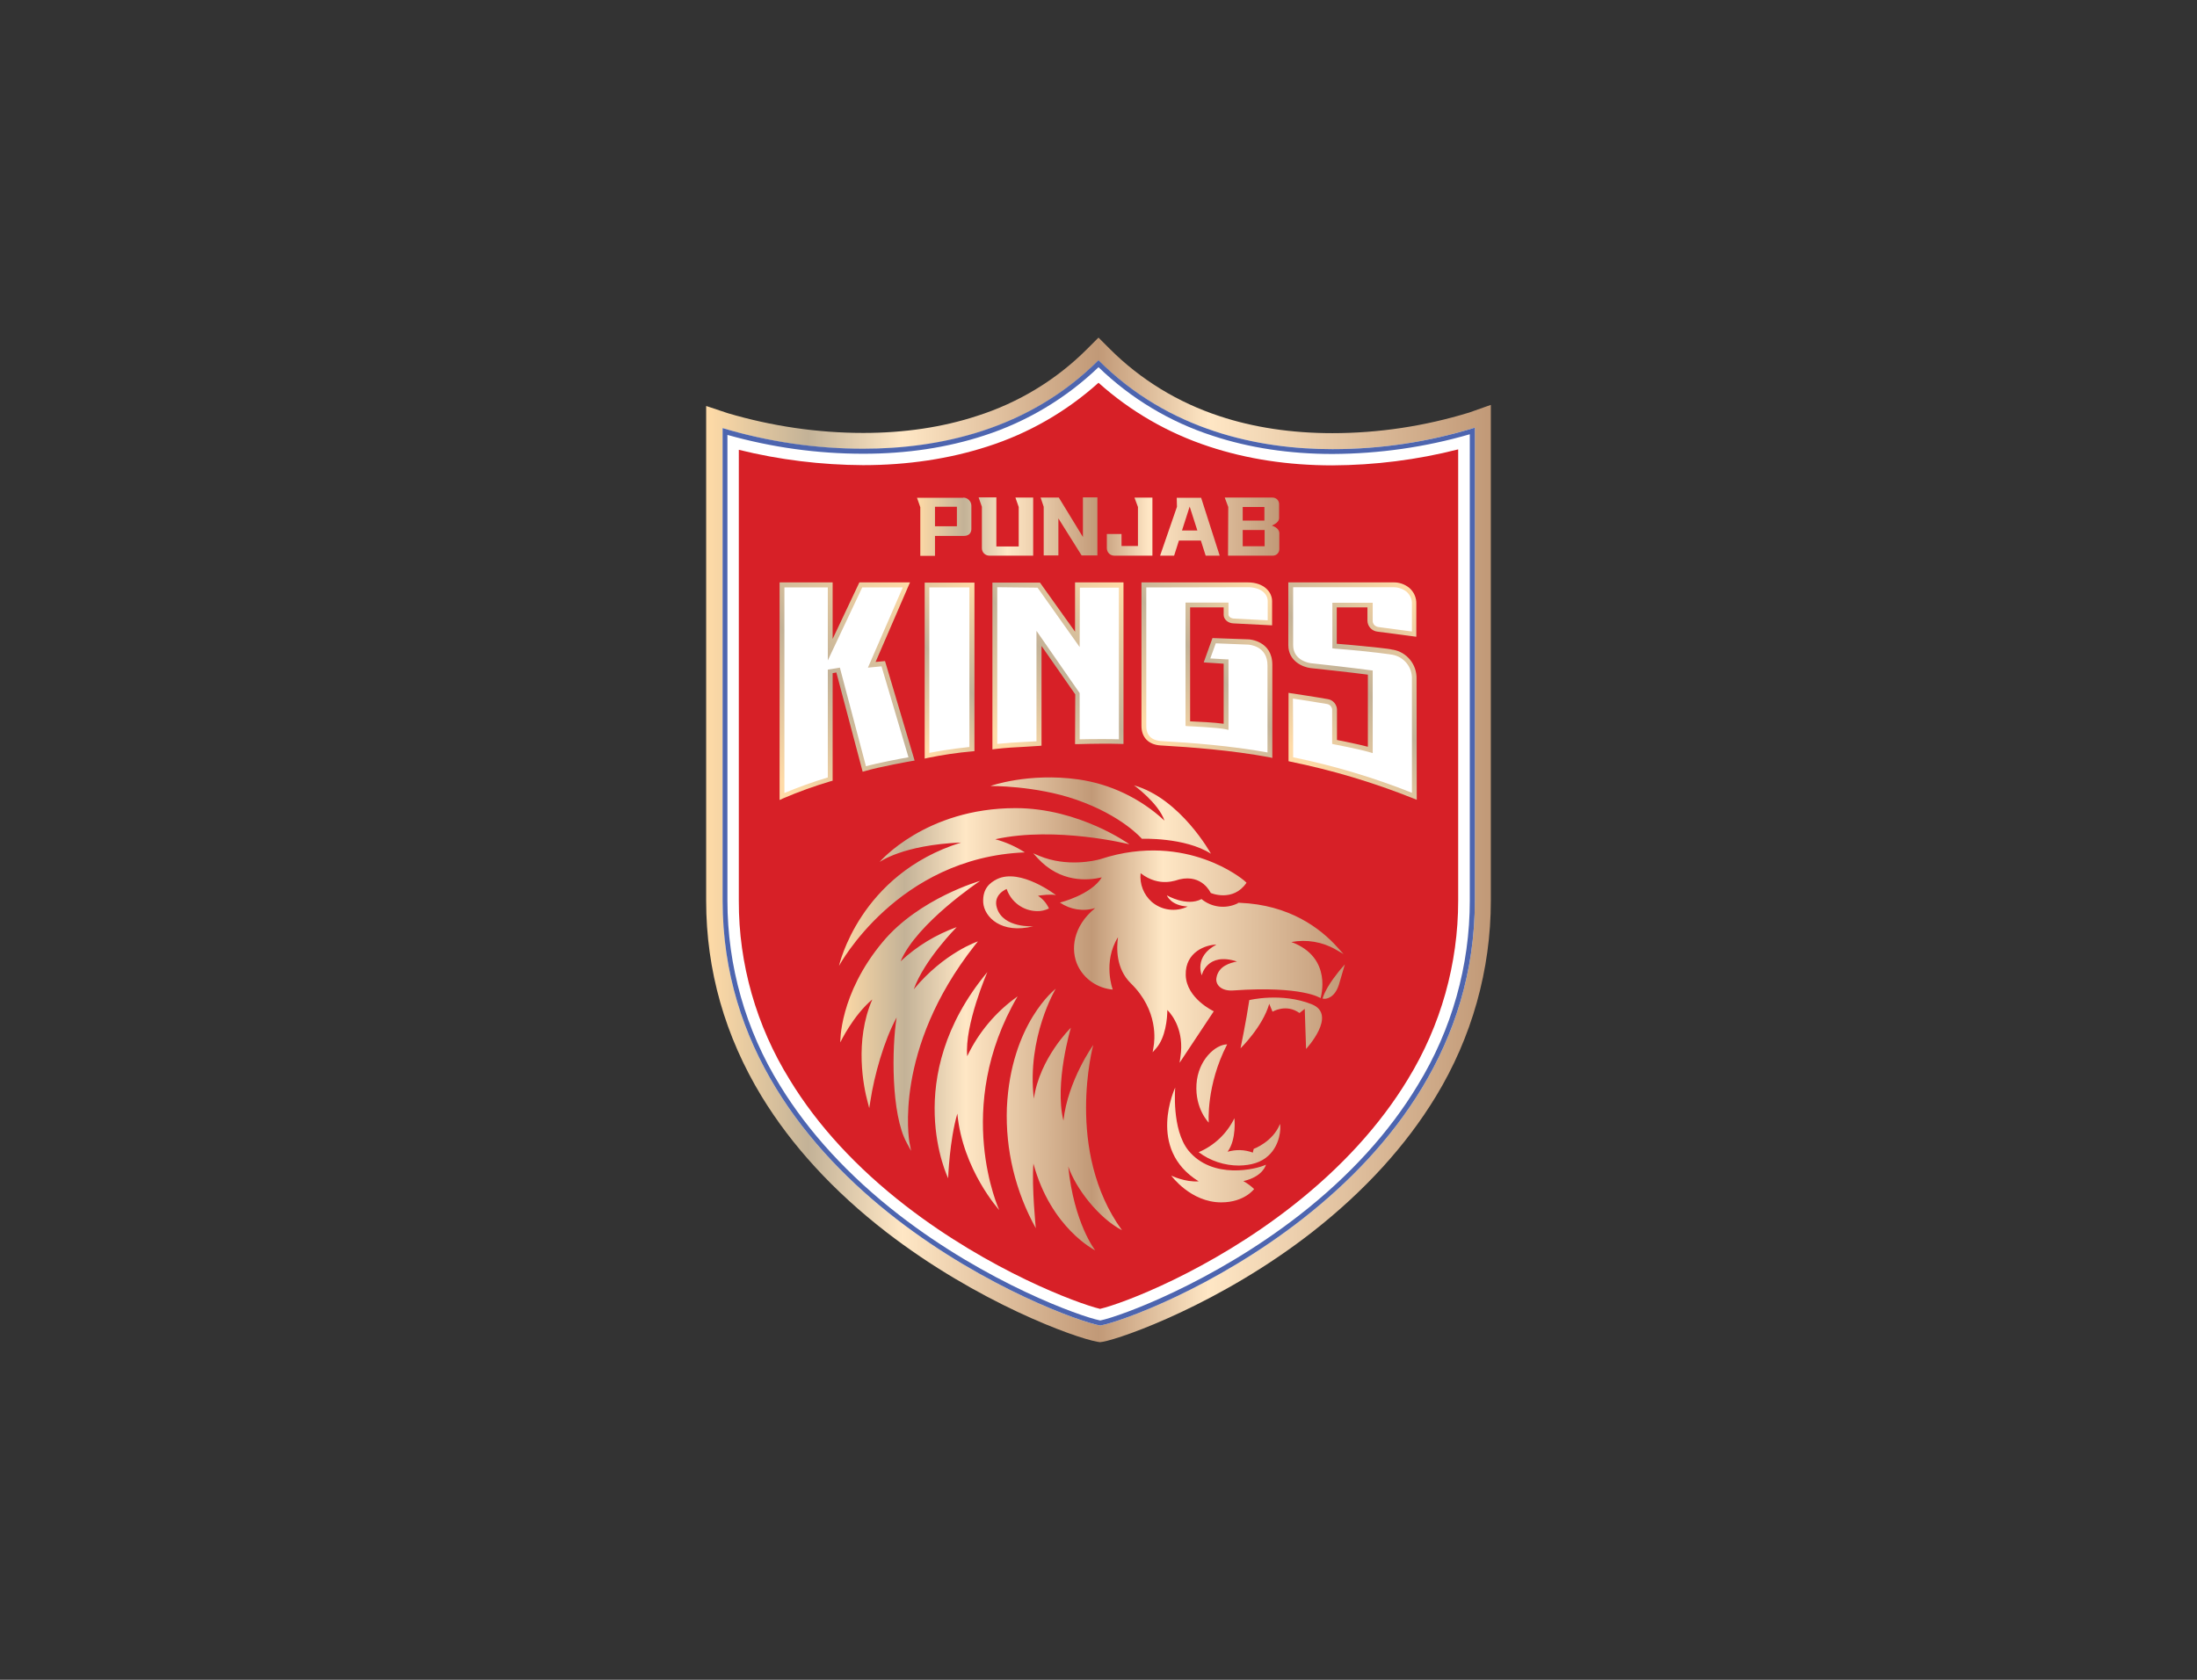 <svg version="1.1" id="Layer_1" xmlns="http://www.w3.org/2000/svg" xmlns:xlink="http://www.w3.org/1999/xlink" x="0" y="0" viewBox="0 0 425 325" xml:space="preserve"><rect x="0" y="0" width="425" height="325" fill="#333333" stroke="none"/><style>.st2{fill:#fff}</style><symbol id="Punjab_Kings_" viewBox="-179 -229.2 358 458.5"><linearGradient id="SVGID_1_" gradientUnits="userSpaceOnUse" x1="-179" y1="0" x2="179" y2="0"><stop offset="0" stop-color="#ffdba7"/><stop offset=".13" stop-color="#c3b297"/><stop offset=".25" stop-color="#ffe7c5"/><stop offset=".5" stop-color="#c19977"/><stop offset=".64" stop-color="#ffe7c5"/><stop offset="1" stop-color="#c19977"/></linearGradient><path d="M169.1-195c-20.2 6.2-41.3 9.4-62.4 9.4-18.6 0-36-2.6-51.6-7.8C36.3-199.6 19.2-210 5.2-224L0-229.2l-5.3 5.3c-14 14-31.2 24.4-50 30.4-15.8 5.2-33.3 7.8-52 7.8-20.9 0-41.8-3.1-61.8-9l-9.9-3.3V27.8c0 31.7 8.6 61.8 25.4 89.4 13.7 22.4 32.7 43.1 56.7 61.7 41.7 32.2 85.8 48.2 96.3 50.1l1.3.2L2 229c9-1.6 53.9-17.5 95.7-50.2 23.7-18.6 42.6-39.3 56.2-61.7C170.3 90.2 179 59.3 179 27.8v-226.3l-9.9 3.5z" fill="url(#SVGID_1_)"/><path d="M.7 217.8c-9.8-2.1-51.3-17.3-90.8-47.8-22.9-17.7-41.1-37.4-54-58.7-15.6-25.1-23.8-54.1-23.8-83.6v-210.5c19.7 5.4 40 8.1 60.5 8.1C-64-174.7-27-188.2 0-213.6c27.3 25.9 63.2 39.1 106.8 39.1 20.7 0 41.2-2.9 61.1-8.5V27.7c0 29.5-8.1 58.4-23.5 83.5-12.8 21.2-30.8 41-53.5 58.7-39.3 30.6-80.5 45.7-90.2 47.9z" fill="#d72027"/><path class="st2" d="M0-208.6c14.6 13.1 31.8 23 50.4 29.1 17.2 5.7 36.1 8.6 56.3 8.6 19.4-.1 38.6-2.5 57.4-7.3V27.7c0 28.8-7.9 57-23 81.6-12.6 20.8-30.3 40.2-52.6 57.7-37.8 29.6-77.2 44.5-87.8 47-10.7-2.6-50.4-17.5-88.5-46.9-22.5-17.4-40.4-36.8-53.1-57.7-15.2-24.5-23.3-52.8-23.2-81.6V-178c18.6 4.6 37.6 6.9 56.7 7 20.3 0 39.4-2.9 56.7-8.5 18.8-6 36-15.9 50.7-29.1m0-10.2c-32.1 32.1-73.3 40.4-107.3 40.4-21.7 0-43.4-3.2-64.2-9.5V27.7c0 132.1 153.9 190.6 172.3 193.9 18.6-3.3 170.9-62.1 170.9-193.9v-215.8c-21 6.5-42.9 9.8-64.9 9.8-33.8 0-74.7-8.4-106.8-40.5z"/><path class="st2" d="M78.2-38.7c-15.9-3-32.6-4.4-49.7-5.4-.9-.1-7.8-.4-7.8-7.9v-64.4h47.4c6.3 0 10 3.5 10 7.5v9.9l-16.6-.9c-1.9 0-3.4-1.3-3.4-2.8v-4.4H40.7V-53s13.6.5 17.5 1.4v-29.8c-.5 0-8.7-.5-8.7-.5l3.3-9 15.8.6s9.7.4 9.7 10.6c-.1 0-.1 39.5-.1 41z"/><linearGradient id="SVGID_2_" gradientUnits="userSpaceOnUse" x1="19.773" y1="-47.787" x2="81.571" y2="-109.576"><stop offset=".06" stop-color="#ffdba7"/><stop offset=".5" stop-color="#c3b297"/><stop offset="1" stop-color="#ffdba7"/></linearGradient><path d="M79.3-37.4l-1.3-.3c-17.2-3.2-35.6-4.6-49.6-5.4-5.5-.3-8.8-3.6-8.8-8.9v-65.5h48.5c7.3 0 11.1 4.3 11.1 8.6v11l-17.7-.9c-2.4-.1-4.4-1.8-4.4-3.9v-3.4H41.8v52c2.9.1 11.2.5 15.3 1.1v-27.4c-2-.1-6.2-.4-7.7-.5L48-81l4-11.1 16.6.6c.1 0 10.7.6 10.7 11.6v42.5zm-57.5-77.8v63.3c0 5.6 4.2 6.6 6.7 6.8 13.8.8 31.6 2.1 48.6 5.2v-39.7c0-9-8.3-9.4-8.6-9.5l-15-.6-2.5 6.9c3 .2 6.8.4 7.2.4h1.1v32.2l-1.3-.3c-3.7-.8-17.1-1.4-17.3-1.4l-1-.1v-56.3h19.6v5.5c0 .9 1.1 1.7 2.4 1.8l15.5.8v-8.7c0-3.8-3.7-6.4-9-6.4l-46.4.1z" fill="url(#SVGID_2_)"/><path class="st2" d="M10.3-116.4H-9.6v24.8l-17.6-24.8h-20v73.8c6.6-.8 13.3-1 20-1.4v-48l17.5 25.3v21.9c3.9-.1 7.7-.2 11.6-.2 2.8 0 5.6 0 8.4.1v-71.5z"/><linearGradient id="SVGID_3_" gradientUnits="userSpaceOnUse" x1="-53.087" y1="-46.048" x2="14.822" y2="-113.947"><stop offset=".06" stop-color="#ffdba7"/><stop offset=".5" stop-color="#c3b297"/><stop offset="1" stop-color="#ffdba7"/></linearGradient><path d="M-48.4-41.3v-76.1h21.7l16 22.4v-22.5h22.1v73.7h-1.1c-3.2-.1-5.9-.1-8.4-.1-3.7 0-7.6.1-11.5.2h-1.1l.1-22.7L-26-88.5V-43l-1 .1c-2.2.1-4.3.3-6.4.4-4.5.2-9.1.5-13.5 1l-1.5.2zm2.2-74v71.5c4.1-.4 8.4-.7 12.5-.9l5.4-.3v-50.4L-8.6-67v21.1C-5-46-1.5-46 1.9-46c2.2 0 4.6 0 7.4.1v-69.2H-8.5L-8.6-88l-19.2-27.1-18.4-.2z" fill="url(#SVGID_3_)"/><path class="st2" d="M144.1-93.9v-13.7c0-5.7-4.4-8.7-9.6-8.7H87.7v27.5c0 8.4 9.2 9.4 9.2 9.4s21.5 2.4 27 3.2v35.3c-5.2-1.5-16.3-3.7-16.3-3.7v-15c-.2-1.7-1.4-3.1-3.1-3.5-5-.9-16.9-2.7-16.9-2.7v29c19.2 3.9 38.1 9.6 56.3 16.9v-53.5c0-10.6-9.8-12.2-9.8-12.2s-8.4-1.4-26.5-2.8v-18.7H124v7.1c0 3.6 3.8 4 3.8 4l16.3 2.1z"/><linearGradient id="SVGID_4_" gradientUnits="userSpaceOnUse" x1="85.31" y1="-37.29" x2="152.457" y2="-104.436"><stop offset=".06" stop-color="#ffdba7"/><stop offset=".5" stop-color="#c3b297"/><stop offset="1" stop-color="#ffdba7"/></linearGradient><path d="M145.2-18.3l-1.5-.6c-18.2-7.3-37-12.9-56.1-16.8l-.9-.2v-31.2l1.2.2c.1 0 12 1.8 16.9 2.7 2.2.4 3.8 2.3 4 4.5v14.1c2.5.5 9.5 1.9 14.1 3.1v-32.9c-6.6-.9-25.9-3-26.1-3-3.5-.4-10.2-3.1-10.2-10.5v-28.6h47.8c2.7-.1 5.3.8 7.4 2.5 2.1 1.8 3.3 4.5 3.2 7.3v15L127.5-95c-2.7-.2-4.8-2.4-4.8-5.1v-6h-14v16.6c8.8.7 15.2 1.4 19.1 1.8 3.4.4 5.3.6 6.3.9h.2c6.4 1.1 11 6.8 10.8 13.3l.1 55.2zM88.8-37.7c18.5 3.8 36.6 9.2 54.2 16.2v-51.9c.2-5.4-3.6-10.1-8.9-11.1l.2-1-.2 1c-.1 0-8.5-1.4-26.4-2.8l-1-.1v-20.8h18.4v8.2c0 2.6 2.7 2.9 2.8 2.9l15.1 2v-12.5c.1-2.2-.8-4.2-2.5-5.7-1.7-1.3-3.8-2-6-2H88.8v26.4c0 7.3 7.9 8.3 8.3 8.3s21.6 2.4 27.1 3.2l.9.1v37.7l-1.4-.4c-5.1-1.5-16.1-3.6-16.2-3.6l-.9-.2v-15.8c-.2-1.2-1.1-2.2-2.3-2.4-3.9-.7-12.4-2-15.6-2.5.1 4.5.1 19.9.1 26.8z" fill="url(#SVGID_4_)"/><path class="st2" d="M-85.3-37l-12.9-43.4-5.2.5 15.8-36.5h-20.9l-14 29.6v-29.6h-22v96.5c7.2-3.1 14.5-5.7 22-7.9v-49l3.6-.6 11.9 45.1c6-1.9 21.7-4.7 21.7-4.7z"/><linearGradient id="SVGID_5_" gradientUnits="userSpaceOnUse" x1="-159.438" y1="-32.078" x2="-80.033" y2="-111.483"><stop offset=".06" stop-color="#ffdba7"/><stop offset=".5" stop-color="#c3b297"/><stop offset="1" stop-color="#ffdba7"/></linearGradient><path d="M-145.5-18.2v-99.3h24.2v25.8l12.2-25.8H-86l-15.7 36.3 4.3-.4 13.5 45.4-1.2.2c-.2 0-15.7 2.8-21.4 4.6l-1.1.3-12-45.3-1.7.3V-27l-.8.2c-7.4 2.2-14.7 4.8-21.9 7.9l-1.5.7zm2.2-97v93.8c6.5-2.7 13.1-5.1 19.8-7.1v-49.2l5.5-.9 11.9 45c5.4-1.5 15.9-3.5 19.4-4.1L-99-79.2l-6.2.6 15.9-36.6h-18.5l-15.7 33.3v-33.3h-19.8z" fill="url(#SVGID_5_)"/><path class="st2" d="M-57.8-116.4h-20.5v77.9c6.8-1.4 13.6-2.4 20.5-3v-74.9z"/><linearGradient id="SVGID_6_" gradientUnits="userSpaceOnUse" x1="-94.6" y1="-52.39" x2="-43.105" y2="-103.885"><stop offset=".06" stop-color="#ffdba7"/><stop offset=".5" stop-color="#c3b297"/><stop offset="1" stop-color="#ffdba7"/></linearGradient><path d="M-79.3-37.1v-80.3h22.7v76.9l-1 .1c-6.8.6-13.6 1.6-20.4 3l-1.3.3zm2.1-78.1v75.5c2.7-.5 9.5-1.8 18.3-2.7v-72.8h-18.3z" fill="url(#SVGID_6_)"/><linearGradient id="SVGID_7_" gradientUnits="userSpaceOnUse" x1="-82.83" y1="-142.97" x2="82.52" y2="-142.97"><stop offset="0" stop-color="#ffdba7"/><stop offset=".13" stop-color="#c3b297"/><stop offset=".25" stop-color="#ffe7c5"/><stop offset=".5" stop-color="#c19977"/><stop offset=".64" stop-color="#ffe7c5"/><stop offset="1" stop-color="#c19977"/></linearGradient><path d="M18-151.9l-1.6-4.3h8.2v26.5H7.2c-1.9 0-3.4-1.5-3.4-3.5v-6.4h6.7v5.5H18v-17.8zm61.1 8.5s3.4.9 3.4 3.5v7.2c0 1.7-1.3 3-3 3H59.1l.1-22.2-1.6-4.3h21.8c1.7 0 3 1.3 3 3v6.3c0 2.4-3.4 3.4-3.3 3.5m-13.3-2.3h9.9v-6.2h-9.9v6.2zm10 4.3h-10v7.4h10v-7.4zm-29-14.8l8.5 26.5h-6.4l-2.2-6.9h-10l-2.2 6.9h-6.4l7.7-22.3-.1-4.1h11.1zm-5.2 4.1l-3.5 10.9h7l-3.5-10.9zm-103.3-4.1c2 0 3.7 1.7 3.7 3.7v10.4c0 .4 0 .7-.1 1.1-.2.8-.7 1.6-1.5 1.9-.6.3-1.2.4-1.8.4h-13.2v9.1h-6.7v-22.2l-1.5-4.3h21.1m-2.9 4.1h-10v8.9h10v-8.9zm28.2 18.1h-10.2v-22.4h-8.1l1.5 4.3v18.9c0 1.9 1.5 3.4 3.4 3.4h20v-26.5h-8.1l1.5 4.3v18zm29.3-4.3l-11-18h-8.3l1.4 4.2v22.2h6.7v-16.9l10.6 16.9h7.2v-26.5h-6.6v18.1z" fill="url(#SVGID_7_)"/><path d="M0-215.7c14.8 14.3 32.6 25 52.1 31.3 16.6 5.5 35.1 8.3 54.7 8.3 21.2-.1 42.3-3.1 62.6-9V27.7c0 29.7-8.2 58.9-23.8 84.3-12.9 21.4-31 41.3-53.8 59.1-39.8 31-81.8 46.3-91 48.2-9.4-1.9-51.6-17.1-91.7-48.1-23-17.8-41.3-37.7-54.4-59.1-15.7-25.3-24-54.6-24-84.4v-212.5c20.2 5.7 41 8.6 62 8.6 19.8 0 38.3-2.8 55.1-8.3 19.5-6.3 37.4-17 52.2-31.2m0-3.2c-32.1 32.1-73.3 40.4-107.3 40.4-21.8 0-43.4-3.2-64.2-9.4V27.7c0 132.1 153.9 190.6 172.3 193.9 18.6-3.3 170.9-62.1 170.9-193.9v-215.8c-21 6.5-42.9 9.8-64.9 9.8-33.8 0-74.7-8.4-106.8-40.6z" fill="#4d65af"/><linearGradient id="SVGID_8_" gradientUnits="userSpaceOnUse" x1="-118.36" y1="79.412" x2="112.37" y2="79.412"><stop offset="0" stop-color="#ffdba7"/><stop offset=".13" stop-color="#c3b297"/><stop offset=".25" stop-color="#ffe7c5"/><stop offset=".5" stop-color="#c19977"/><stop offset=".64" stop-color="#ffe7c5"/><stop offset="1" stop-color="#c19977"/></linearGradient><path d="M76.4 148.2s-1.2 5.4-10.3 7.5c1.8 1 3.4 2.2 4.9 3.6 0 0-4.4 6.1-15 6.1-14 0-22.8-12.2-22.8-12.2s6.4 3.1 12.5 2.6C21.7 141 35 113 35 113s-1.7 19.1 6 28.7c11 13.5 31.1 8.6 35.4 6.5zM97.3 75c-13.8-5.5-28.5-1.9-28.5-1.9-1.4 9.5-4 22-4 22s10.1-9.8 13.1-20.3l1.5 3.6s6.2-3.8 12.3.6l2.4-1.9c0 .3.6 18.3.6 18.3s14.5-15.6 2.6-20.4zm-14.5 54.6c-3.2 8.2-12 11.4-12 11.4l-.4 1.7c-3.7-1.4-7.7-1.5-11.5-.4C63.1 136.5 62 127 62 127c-3.4 7-9.2 12.5-16.3 15.5 5.3 4 11.8 6.1 18.4 6.1 5.7-.1 10.2-1.5 13.4-4.5 5.4-4.9 5.8-12.6 5.3-14.5zM-33.6 5.7C-37.8 3-42.3 1-47.1-.3-19.4-6.4 14.1 2 14.1 2S-8.7-14.5-37.8-14.5c-41.2 0-62.1 24.6-62.1 24.6s10.5-7.8 37.2-8.9c-46.5 14.5-55.7 56.3-55.7 56.3S-91.8 8-33.6 5.7zm78.3 105.8c-.7 11.3 5.6 17.5 5.6 17.5s-1.3-16.9 8.4-35.7c-5.2 0-13.3 7-14 18.2zM19.8-.5s19.5-.8 31.5 6.8c0 0-13.8-25.1-35.1-31.2 0 0 11.1 8 13.9 16.1C19.2-18.9 5.5-25.5-9.2-27.6c-22.8-3.2-40.1 3-40.1 3s20.5-.2 39 6.2C10.8-11.1 19.8-.5 19.8-.5zm90.6 59.6c-.2.3-6.1 7.1-7.9 12.5l-.3.8.8.1h.2c.8 0 4.6-.4 6.5-6.5l2.7-9.2-2 2.3zM-36.9 71.4c-9.9 7-17.8 16.4-23 27.3-1.3-14.3 9.2-38.4 9.2-38.4-40.2 48.4-17.9 94.1-17.9 94.1s.6-17.3 4.2-29.5c2.4 25.6 19.1 44 19.1 44s-21.4-46.5 8.4-97.5zm34.5 22.2S-14 109.8-16 128.1c-4.2-17 3.4-42.4 3.4-42.4s-14.3 13.9-16.9 32.4c-3.3-28.1 10-50.2 10-50.2S-40 83.6-41.8 122.2c-.7 19.2 3.9 38.2 13.2 55 0 0-1.9-18.8-1.1-29.5 8 29.6 28.2 39.6 28.2 39.6S-11.2 175-13.8 149c3.4 10 13.9 23.6 24.5 29.1-26.2-36.2-13.1-84.5-13.1-84.5zm-54.2-45.3l1.6-2s-15.4 5.1-29.3 21.9c4.8-13.5 19.6-28.4 19.6-28.4-9.5 3.4-18.2 8.7-25.6 15.6C-82.9 37.9-54 18.7-54 18.7s-27.8 7.9-44.4 27.8c-20 23.9-19.4 45.9-19.4 45.9s5.8-12.2 14.6-19.6c-8.3 19.1-3.9 40.2-2.2 46.5l.8 3.1.5-3.1c1.8-11.9 6.2-27.6 12-38.3-2.2 13.7-2.6 44.1 4.6 57.2l2 3.7-.8-4.1c0-.4-7.6-42 29.7-89.5zm37.2-23.1s-16.2-12.5-26.9-7.3c-3.4 1.7-6.6 4.4-6.3 10.6.4 6.7 8.3 14.6 22.9 10.9 0 0-13.6 1-16.6-8.2-2.1-6.3 4.4-8.8 4.4-8.8 2 5.9 7.5 10 13.8 10.1 1.9.1 3.8-.4 5.5-1.2-1.1-2.4-2.8-4.4-5-5.8 1.9-.3 5.6-.8 8.2-.3zm56.8 73.6l-.4 2.9 15.6-23.5s-12.5-5.8-12.8-16.5 9.4-13.9 14-13.9c-10.4 5.4-6.7 14-6.7 14s2.3-10.8 16.1-6.3c-3.1.6-8.5 2-9.4 7.5-.5 3 2.1 6.1 7.7 5.7 31.7-2.2 39.8 3.5 39.8 3.5s5.9-18.5-13.3-25.6c6.9-1.3 14.1-.1 20.2 3.4l3.6 2.1L109 49c-7.8-8.7-21.9-19.4-44.6-20.3h-.8v.3h-.2C58 31.6 51.6 30.8 47 27c-6.8 3.6-15.8-1.7-15.8-1.7s1.7 4.7 9.5 5.1c-5.4 2.6-11.8 1.8-16.4-2.1-3.7-3.3-5.6-8.1-5.1-13.1 8.7 6.7 16.4 3.1 17.8 2.8 10.4-2.4 14.1 6.1 14.2 6.2s10.2 4.3 16.3-4.6l-.1-.1h.1l-1.1-1c-.3-.2-6.7-5.7-18.1-9.7C37.8 5.1 21.1 2.1.8 8.8c-2.5.7-15.2 3.7-27.8-1.5l-2.8-1.2 2 2.2c10.4 11.3 22.9 10.3 29.3 8.8-4.9 8-19.1 11.5-19.1 11.5 4.7 3.2 10.6 4.2 16.1 2.5-10.2 8.3-11.4 19.1-7.9 26.4 3 6.1 9 10.2 15.9 10.8 0 0-4.7-12.5 2.4-23.9-.7 4.9-1 14.3 5.8 21 12.8 12.5 10.9 26.4 10.4 29.1l-.4 2.4 1.6-1.8c4.3-4.9 5.1-13.6 5.1-17.5 2.6 2.6 7.7 9.8 6 21.2z" fill="url(#SVGID_8_)"/></symbol><use xlink:href="#Punjab_Kings_" width="358" height="458.5" x="-179" y="-229.2" transform="translate(212.5 162.5) scale(.424)" overflow="visible"/></svg>